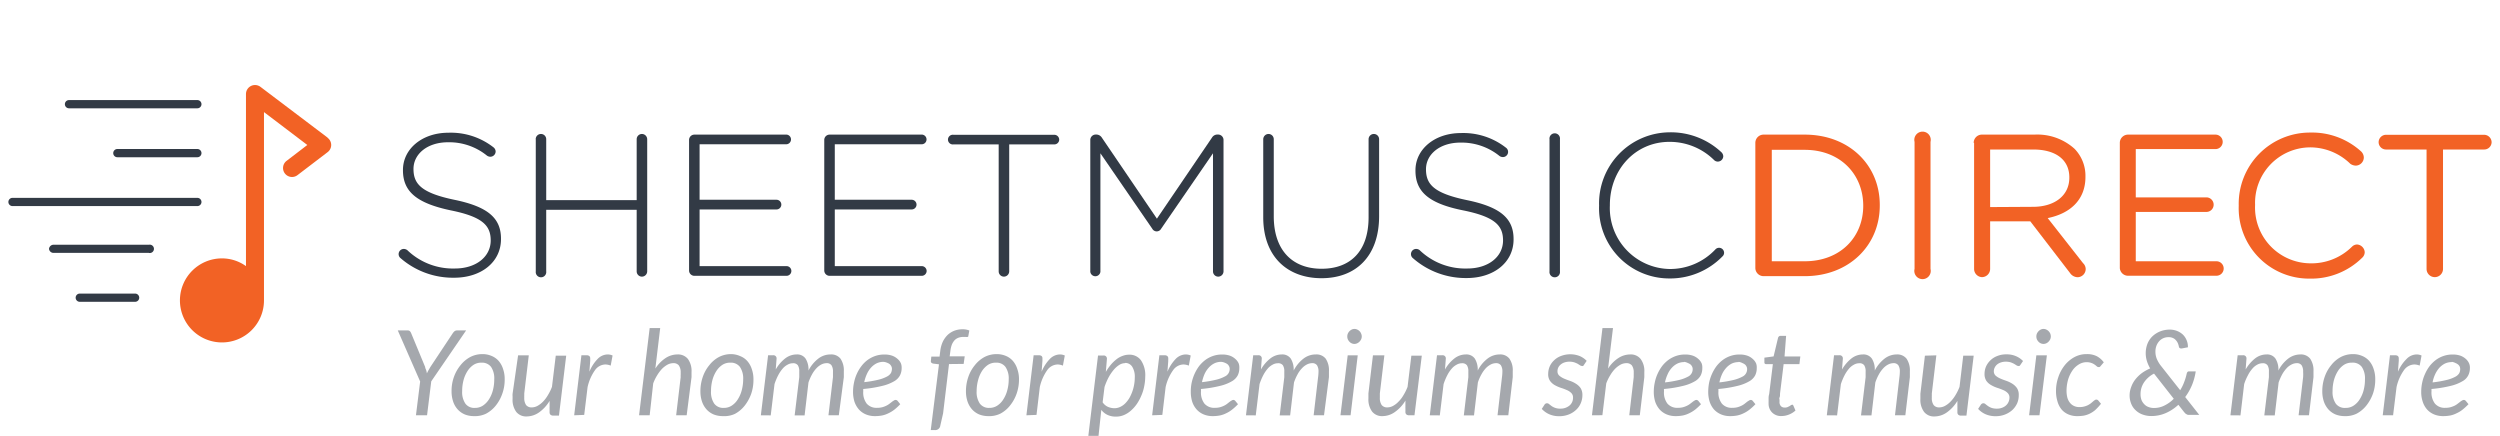 <svg id="Layer_1" data-name="Layer 1" xmlns="http://www.w3.org/2000/svg" width="304" height="53" viewBox="0 0 304 53">
  <defs>
    <style>
      .cls-1 {
        fill: #323a45;
      }

      .cls-2 {
        fill: #f26225;
      }

      .cls-3 {
        fill: #a5a8ad;
      }
    </style>
  </defs>
  <g id="Layer_2" data-name="Layer 2">
    <g>
      <g>
        <path class="cls-1" d="M48.72,31.4a.63.63,0,0,1,.4-1.13.72.72,0,0,1,.41.15,8,8,0,0,0,5.79,2.23c2.58,0,4.35-1.44,4.35-3.41v0c0-1.82-1-2.88-4.86-3.66C50.69,24.71,49,23.31,49,20.71v-.05c0-2.55,2.33-4.52,5.52-4.52A8.42,8.42,0,0,1,60,17.91a.67.67,0,0,1,.27.51.65.65,0,0,1-.64.64.73.73,0,0,1-.42-.14,7.29,7.29,0,0,0-4.73-1.62c-2.53,0-4.2,1.44-4.2,3.24v0c0,1.82.94,2.92,5,3.76s5.64,2.23,5.64,4.73v.05c0,2.77-2.38,4.69-5.69,4.69A9.7,9.7,0,0,1,48.72,31.4Z"/>
        <path class="cls-1" d="M65.14,16.93a.64.64,0,1,1,1.28,0v7.41h11V16.93a.64.64,0,0,1,.64-.64.65.65,0,0,1,.64.64V33a.65.65,0,0,1-.64.64.64.64,0,0,1-.64-.64V25.51h-11V33a.64.64,0,1,1-1.27,0V16.93Z"/>
        <path class="cls-1" d="M83.79,32.92V17a.65.65,0,0,1,.64-.63H95.52a.59.59,0,1,1,0,1.17H85.07v6.75h9.35a.59.59,0,1,1,0,1.18H85.07v6.89H95.64a.59.59,0,0,1,0,1.18H84.43A.65.65,0,0,1,83.79,32.92Z"/>
        <path class="cls-1" d="M100.23,32.92V17a.65.65,0,0,1,.64-.63H112a.59.59,0,1,1,0,1.17H101.51v6.75h9.35a.59.59,0,1,1,0,1.18h-9.35v6.89h10.58a.6.6,0,0,1,.59.59.6.6,0,0,1-.59.59H100.87A.65.65,0,0,1,100.23,32.92Z"/>
        <path class="cls-1" d="M121.44,17.56h-5.5a.59.59,0,1,1,0-1.17h12.27a.6.6,0,0,1,.59.59.59.59,0,0,1-.59.58h-5.49V33a.65.65,0,0,1-.64.64.64.64,0,0,1-.64-.64V17.56Z"/>
        <path class="cls-1" d="M132.58,17a.66.66,0,0,1,.64-.64h.12a.8.8,0,0,1,.64.37l6.7,9.86,6.7-9.86a.76.76,0,0,1,.64-.37h.12a.66.66,0,0,1,.64.64V33a.65.65,0,0,1-.64.64.64.64,0,0,1-.64-.64V18.64l-6.31,9.18a.61.61,0,0,1-1.07,0l-6.31-9.18V33.05a.62.62,0,0,1-1.23,0V17Z"/>
        <path class="cls-1" d="M153.61,26.42V16.93a.65.65,0,0,1,.64-.64.64.64,0,0,1,.64.64V26.3c0,4.05,2.19,6.38,5.82,6.38,3.48,0,5.71-2.11,5.71-6.26V16.93a.64.64,0,0,1,1.28,0v9.34c0,4.94-2.87,7.56-7,7.56S153.61,31.23,153.61,26.42Z"/>
        <path class="cls-1" d="M171.82,31.4a.63.63,0,0,1,.4-1.13.69.69,0,0,1,.41.15,8,8,0,0,0,5.79,2.23c2.58,0,4.35-1.44,4.35-3.41v0c0-1.82-1-2.88-4.86-3.66-4.12-.83-5.79-2.23-5.79-4.83v-.05c0-2.55,2.33-4.52,5.52-4.52a8.4,8.4,0,0,1,5.47,1.77.63.63,0,0,1-.36,1.15.71.71,0,0,1-.42-.14,7.33,7.33,0,0,0-4.74-1.62c-2.53,0-4.19,1.44-4.19,3.24v0c0,1.82.93,2.92,5,3.76s5.65,2.23,5.65,4.73v.05c0,2.77-2.38,4.69-5.7,4.69A9.72,9.72,0,0,1,171.82,31.4Z"/>
        <path class="cls-1" d="M188.42,16.93a.64.64,0,1,1,1.27,0V33a.64.64,0,1,1-1.27,0Z"/>
        <path class="cls-1" d="M194.45,25V25A8.64,8.64,0,0,1,203,16.09a9,9,0,0,1,6.31,2.41.73.73,0,0,1,.24.51.67.67,0,0,1-.66.64.65.65,0,0,1-.44-.17A7.67,7.67,0,0,0,203,17.25c-4.13,0-7.24,3.36-7.24,7.68V25A7.41,7.41,0,0,0,203,32.71a7.56,7.56,0,0,0,5.59-2.38.61.61,0,0,1,1.06.41.59.59,0,0,1-.2.44,8.89,8.89,0,0,1-6.5,2.68A8.54,8.54,0,0,1,194.45,25Z"/>
        <path class="cls-2" d="M213.45,17.37a1,1,0,0,1,1-1h5c5.4,0,9.13,3.7,9.13,8.54V25c0,4.83-3.73,8.58-9.13,8.58h-5a1,1,0,0,1-1-1Zm6,14.4c4.34,0,7.12-2.94,7.12-6.75v0c0-3.81-2.78-6.8-7.12-6.8h-4V31.77Z"/>
        <path class="cls-2" d="M232.81,17.25a1,1,0,1,1,1.94,0V32.7a1,1,0,1,1-1.94,0Z"/>
        <path class="cls-2" d="M240,17.37a1,1,0,0,1,.95-1h6.43a6.75,6.75,0,0,1,4.88,1.72,4.7,4.7,0,0,1,1.33,3.38v.05c0,2.82-1.91,4.46-4.59,5L253.3,32a1,1,0,0,1,.32.71,1,1,0,0,1-1,1,1.15,1.15,0,0,1-.91-.52l-4.83-6.28H242V32.7a1,1,0,0,1-1,1,1,1,0,0,1-.95-1V17.37Zm7.21,7.78c2.58,0,4.42-1.33,4.42-3.54v-.05c0-2.11-1.62-3.38-4.4-3.38H242v7Z"/>
        <path class="cls-2" d="M257.77,32.58V17.37a1,1,0,0,1,1-1H269.4a.88.88,0,0,1,0,1.76h-9.69V24h8.59a.89.89,0,0,1,.88.88.88.88,0,0,1-.88.89h-8.59v6h9.81a.88.88,0,1,1,0,1.76H258.73A1,1,0,0,1,257.77,32.58Z"/>
        <path class="cls-2" d="M272.23,25V25a8.66,8.66,0,0,1,8.69-8.88,8.87,8.87,0,0,1,6.13,2.24,1.07,1.07,0,0,1,.39.78,1,1,0,0,1-1,1,1.24,1.24,0,0,1-.64-.22,7,7,0,0,0-4.93-2,6.74,6.74,0,0,0-6.65,7v0a6.78,6.78,0,0,0,6.65,7.1A7,7,0,0,0,286,30a.89.89,0,0,1,.62-.27,1,1,0,0,1,.93.93.92.92,0,0,1-.32.69,8.82,8.82,0,0,1-6.38,2.53A8.56,8.56,0,0,1,272.23,25Z"/>
        <path class="cls-2" d="M295.15,18.18h-5a.9.9,0,0,1-.91-.89.91.91,0,0,1,.91-.9h11.92a.92.92,0,0,1,.91.9.9.9,0,0,1-.91.89h-5V32.7a1,1,0,1,1-2,0V18.18Z"/>
      </g>
      <path class="cls-1" d="M24,13.17H8.39a.49.49,0,1,1,0-1H24a.49.49,0,1,1,0,1Z"/>
      <path class="cls-1" d="M24,25.06H1.52a.49.49,0,1,1,0-1H24a.49.49,0,1,1,0,1Z"/>
      <path class="cls-1" d="M24,19.12H14.27a.49.49,0,1,1,0-1H24a.49.49,0,1,1,0,1Z"/>
      <path class="cls-1" d="M18.11,30.75H6.56a.55.55,0,0,1-.6-.49.56.56,0,0,1,.6-.5H18.11a.51.51,0,1,1,0,1Z"/>
      <path class="cls-1" d="M16.43,36.7H9.7a.49.49,0,1,1,0-1h6.73a.49.49,0,1,1,0,1Z"/>
      <path class="cls-2" d="M39.83,16.73l-8.16-6.17a1.1,1.1,0,0,0-1.76.87V32.36A5,5,0,0,0,27,31.42a5.11,5.11,0,1,0,5.1,5.11v0h0V13.63l5.27,4-2.52,1.93a1.09,1.09,0,1,0,1.32,1.74l3.67-2.8a1.09,1.09,0,0,0,0-1.74Z"/>
    </g>
  </g>
  <g>
    <path class="cls-3" d="M52.44,46.37l-.51,4.13H50.58l.51-4.11-2.72-6.21h1.2a.37.37,0,0,1,.27.09.76.76,0,0,1,.15.23l1.71,4.13c0,.14.09.27.13.4s.06.25.08.37c.06-.12.12-.25.19-.37l.23-.4,2.74-4.13a1.37,1.37,0,0,1,.2-.22.48.48,0,0,1,.29-.1h1.12Z"/>
    <path class="cls-3" d="M57.62,50.6a2.94,2.94,0,0,1-1.09-.2,2.47,2.47,0,0,1-.86-.6,2.63,2.63,0,0,1-.56-.95,3.86,3.86,0,0,1-.2-1.28,5,5,0,0,1,.29-1.74A4.75,4.75,0,0,1,56,44.41a3.82,3.82,0,0,1,1.19-1,3.19,3.19,0,0,1,1.47-.35,2.75,2.75,0,0,1,1.09.21,2.32,2.32,0,0,1,.86.59,2.72,2.72,0,0,1,.56,1,3.7,3.7,0,0,1,.2,1.28,5,5,0,0,1-.29,1.73,4.81,4.81,0,0,1-.78,1.43,3.79,3.79,0,0,1-1.19,1A3.08,3.08,0,0,1,57.62,50.6Zm.12-1a1.72,1.72,0,0,0,1-.29,2.57,2.57,0,0,0,.73-.77,3.8,3.8,0,0,0,.47-1.1,5.11,5.11,0,0,0,.16-1.31,2.49,2.49,0,0,0-.39-1.52,1.38,1.38,0,0,0-1.15-.51,1.71,1.71,0,0,0-1,.28,2.57,2.57,0,0,0-.73.77,3.93,3.93,0,0,0-.47,1.1,5.17,5.17,0,0,0-.16,1.31,2.49,2.49,0,0,0,.39,1.52A1.33,1.33,0,0,0,57.74,49.6Z"/>
    <path class="cls-3" d="M64.3,43.21l-.55,4.63c0,.1,0,.19,0,.28a2.11,2.11,0,0,0,0,.25,1.5,1.5,0,0,0,.22.88.84.84,0,0,0,.7.29,1.47,1.47,0,0,0,.68-.18,2.87,2.87,0,0,0,.68-.52,4,4,0,0,0,.6-.8,5.88,5.88,0,0,0,.49-1l.46-3.79h1.27l-.88,7.29H67.3a.54.54,0,0,1-.35-.1.39.39,0,0,1-.12-.31,1,1,0,0,1,0-.13c0-.08,0-.17,0-.27a2.11,2.11,0,0,1,0-.26,1.16,1.16,0,0,0,0-.13l0-.59a4.58,4.58,0,0,1-1.3,1.41,2.66,2.66,0,0,1-1.49.48,1.53,1.53,0,0,1-1.26-.55,2.47,2.47,0,0,1-.45-1.59c0-.1,0-.2,0-.3a1.82,1.82,0,0,1,0-.32L63,43.21Z"/>
    <path class="cls-3" d="M69.82,50.5l.88-7.3h.64a.53.53,0,0,1,.32.09.38.38,0,0,1,.11.29v.2a.34.34,0,0,1,0,.1v0l-.1,1.32a4.88,4.88,0,0,1,1-1.55,1.73,1.73,0,0,1,1.22-.55,1.44,1.44,0,0,1,.6.13l-.23,1.23a1.73,1.73,0,0,0-.65-.14,1.59,1.59,0,0,0-1.25.68,5.67,5.67,0,0,0-.91,2.07l-.41,3.38Z"/>
    <path class="cls-3" d="M77.71,50.5,79,39.89h1.28l-.59,4.93a4.32,4.32,0,0,1,1.26-1.29,2.64,2.64,0,0,1,1.42-.43,1.55,1.55,0,0,1,1.28.55,2.49,2.49,0,0,1,.44,1.59v.3l0,.32L83.5,50.5H82.22l.55-4.64a2.46,2.46,0,0,1,0-.28,2.26,2.26,0,0,0,0-.26,1.45,1.45,0,0,0-.22-.88.81.81,0,0,0-.69-.28,1.55,1.55,0,0,0-.67.17,3,3,0,0,0-.67.5,4.67,4.67,0,0,0-.6.79,5.57,5.57,0,0,0-.49,1L79,50.5Z"/>
    <path class="cls-3" d="M87.88,50.6a3,3,0,0,1-1.09-.2,2.47,2.47,0,0,1-.86-.6,2.78,2.78,0,0,1-.56-.95,3.86,3.86,0,0,1-.2-1.28,5.29,5.29,0,0,1,.29-1.74,4.57,4.57,0,0,1,.79-1.42,3.68,3.68,0,0,1,1.18-1,3.19,3.19,0,0,1,1.47-.35A2.75,2.75,0,0,1,90,43.3a2.24,2.24,0,0,1,.86.59,2.72,2.72,0,0,1,.56,1,3.7,3.7,0,0,1,.2,1.28,5.19,5.19,0,0,1-.28,1.73,5.07,5.07,0,0,1-.79,1.43,3.79,3.79,0,0,1-1.19,1A3.08,3.08,0,0,1,87.88,50.6Zm.12-1a1.72,1.72,0,0,0,1-.29,2.45,2.45,0,0,0,.73-.77,3.8,3.8,0,0,0,.47-1.1,5.11,5.11,0,0,0,.17-1.31,2.48,2.48,0,0,0-.4-1.52,1.37,1.37,0,0,0-1.15-.51,1.71,1.71,0,0,0-1,.28,2.57,2.57,0,0,0-.73.77,3.93,3.93,0,0,0-.47,1.1,5.17,5.17,0,0,0-.16,1.31,2.49,2.49,0,0,0,.39,1.52A1.35,1.35,0,0,0,88,49.6Z"/>
    <path class="cls-3" d="M92.52,50.5l.88-7.3H94a.38.38,0,0,1,.43.43l-.1,1.3a4.52,4.52,0,0,1,1.18-1.37,2.28,2.28,0,0,1,1.36-.46,1.23,1.23,0,0,1,1.09.51,2.47,2.47,0,0,1,.35,1.45,4.35,4.35,0,0,1,1.23-1.48A2.43,2.43,0,0,1,101,43.1a1.43,1.43,0,0,1,1.21.52,2.53,2.53,0,0,1,.4,1.52c0,.11,0,.22,0,.34s0,.25,0,.38L102,50.5h-1.26l.55-4.64c0-.24,0-.45,0-.65a1.4,1.4,0,0,0-.18-.79.69.69,0,0,0-.61-.26,1.46,1.46,0,0,0-.62.16,2.15,2.15,0,0,0-.59.45,3.63,3.63,0,0,0-.54.74,6,6,0,0,0-.44,1l-.47,4H96.63l.56-4.64c0-.13,0-.26,0-.37s0-.22,0-.32a1.35,1.35,0,0,0-.17-.76.68.68,0,0,0-.6-.25,1.31,1.31,0,0,0-.66.18,2,2,0,0,0-.61.5,4.27,4.27,0,0,0-.53.8,7.05,7.05,0,0,0-.44,1.06l-.46,3.8Z"/>
    <path class="cls-3" d="M109.64,44.77a1.92,1.92,0,0,1-.2.87,1.8,1.8,0,0,1-.71.72,5.19,5.19,0,0,1-1.43.56,14.67,14.67,0,0,1-2.33.38.92.92,0,0,0,0,.16v.15a2.22,2.22,0,0,0,.42,1.47,1.56,1.56,0,0,0,1.27.51,2.35,2.35,0,0,0,.62-.07,2.67,2.67,0,0,0,.48-.18,2,2,0,0,0,.38-.23l.3-.23a1.59,1.59,0,0,1,.25-.17.4.4,0,0,1,.23-.08.36.36,0,0,1,.24.13l.31.39a7,7,0,0,1-.71.66,4,4,0,0,1-.72.44,3.07,3.07,0,0,1-.77.27,4.57,4.57,0,0,1-.86.08,2.83,2.83,0,0,1-1.12-.21,2.41,2.41,0,0,1-.84-.59,2.84,2.84,0,0,1-.54-.93,4,4,0,0,1-.18-1.23,5.33,5.33,0,0,1,.12-1.12,4.86,4.86,0,0,1,.34-1.06,4.67,4.67,0,0,1,.56-.94,3.71,3.71,0,0,1,.74-.74,3.6,3.6,0,0,1,.93-.49,3.28,3.28,0,0,1,1.09-.18,2.76,2.76,0,0,1,1,.15,2,2,0,0,1,.66.41,1.43,1.43,0,0,1,.39.54A1.47,1.47,0,0,1,109.64,44.77ZM107.43,44a1.9,1.9,0,0,0-.83.18,2.28,2.28,0,0,0-.68.52,3,3,0,0,0-.5.77,4.62,4.62,0,0,0-.33,1,13.55,13.55,0,0,0,1.78-.31,4.34,4.34,0,0,0,1-.38,1.23,1.23,0,0,0,.48-.44,1.25,1.25,0,0,0,.11-.5.66.66,0,0,0-.06-.27.87.87,0,0,0-.18-.26,1,1,0,0,0-.33-.19A1.41,1.41,0,0,0,107.43,44Z"/>
    <path class="cls-3" d="M115.4,44.27l-.72,6-.34,1.49a.62.62,0,0,1-.66.54h-.5l1-8-.72-.09a.54.54,0,0,1-.2-.1.27.27,0,0,1-.07-.19l.06-.56h1l.09-.71a3.78,3.78,0,0,1,.31-1.11,3,3,0,0,1,.59-.82,2.57,2.57,0,0,1,.82-.51,2.84,2.84,0,0,1,1-.17,2.09,2.09,0,0,1,.81.15l-.12.66q0,.1-.09.12a.69.69,0,0,1-.22,0h-.3a1.7,1.7,0,0,0-.57.09,1.28,1.28,0,0,0-.47.29,1.87,1.87,0,0,0-.34.52,3.16,3.16,0,0,0-.19.79l-.09.67h1.83l-.13.92Z"/>
    <path class="cls-3" d="M120.18,50.6a3,3,0,0,1-1.1-.2,2.47,2.47,0,0,1-.86-.6,2.78,2.78,0,0,1-.56-.95,3.86,3.86,0,0,1-.2-1.28,5.29,5.29,0,0,1,.29-1.74,4.57,4.57,0,0,1,.79-1.42,3.79,3.79,0,0,1,1.18-1,3.19,3.19,0,0,1,1.47-.35,2.84,2.84,0,0,1,1.1.21,2.29,2.29,0,0,1,.85.59,2.72,2.72,0,0,1,.56,1,3.7,3.7,0,0,1,.21,1.28,5.19,5.19,0,0,1-.29,1.73,4.83,4.83,0,0,1-.79,1.43,3.68,3.68,0,0,1-1.19,1A3.06,3.06,0,0,1,120.18,50.6Zm.11-1a1.72,1.72,0,0,0,1-.29,2.45,2.45,0,0,0,.73-.77,3.8,3.8,0,0,0,.47-1.1,5.11,5.11,0,0,0,.17-1.31,2.48,2.48,0,0,0-.4-1.52,1.35,1.35,0,0,0-1.14-.51,1.72,1.72,0,0,0-1,.28,2.7,2.7,0,0,0-.73.77,3.91,3.91,0,0,0-.46,1.1,5.17,5.17,0,0,0-.17,1.31,2.49,2.49,0,0,0,.39,1.52A1.35,1.35,0,0,0,120.29,49.6Z"/>
    <path class="cls-3" d="M124.81,50.5l.88-7.3h.64a.51.51,0,0,1,.32.09.35.35,0,0,1,.11.29v.3a.13.13,0,0,0,0,0l-.1,1.32a4.88,4.88,0,0,1,1-1.55,1.75,1.75,0,0,1,1.22-.55,1.44,1.44,0,0,1,.6.13l-.23,1.23a1.73,1.73,0,0,0-.65-.14,1.6,1.6,0,0,0-1.25.68,5.67,5.67,0,0,0-.91,2.07l-.4,3.38Z"/>
    <path class="cls-3" d="M132.34,53l1.18-9.77h.65a.38.38,0,0,1,.43.43l-.13,1.56a6.5,6.5,0,0,1,.6-.86,4.66,4.66,0,0,1,.68-.66,2.55,2.55,0,0,1,.75-.42,2.17,2.17,0,0,1,.79-.15,1.71,1.71,0,0,1,1.45.68,3.23,3.23,0,0,1,.52,2,6,6,0,0,1-.13,1.19,5.21,5.21,0,0,1-.35,1.12,5.64,5.64,0,0,1-.54,1,4.34,4.34,0,0,1-.72.81,3.06,3.06,0,0,1-.85.54,2.45,2.45,0,0,1-1,.19,2.31,2.31,0,0,1-1-.21,2,2,0,0,1-.75-.61L133.58,53Zm4.47-8.84a1.35,1.35,0,0,0-.7.21,3,3,0,0,0-.69.61,5.46,5.46,0,0,0-.62.92,7.63,7.63,0,0,0-.49,1.16l-.23,1.86a1.53,1.53,0,0,0,.66.56,2.09,2.09,0,0,0,.78.16,1.67,1.67,0,0,0,.7-.16,2.17,2.17,0,0,0,.61-.43,3.52,3.52,0,0,0,.49-.63,5,5,0,0,0,.36-.78,5,5,0,0,0,.23-.86,5.12,5.12,0,0,0,.08-.87,2.29,2.29,0,0,0-.31-1.31A1,1,0,0,0,136.81,44.13Z"/>
    <path class="cls-3" d="M140.1,50.5l.88-7.3h.64a.51.51,0,0,1,.32.09.36.36,0,0,1,.12.29s0,.05,0,.08v.12a.34.34,0,0,0,0,.1.2.2,0,0,1,0,0l-.1,1.32a5,5,0,0,1,1-1.55,1.75,1.75,0,0,1,1.22-.55,1.52,1.52,0,0,1,.61.13l-.23,1.23a1.82,1.82,0,0,0-.66-.14,1.58,1.58,0,0,0-1.24.68,5.66,5.66,0,0,0-.92,2.07l-.4,3.38Z"/>
    <path class="cls-3" d="M150.7,44.77a1.92,1.92,0,0,1-.19.87,1.8,1.8,0,0,1-.71.72,5.19,5.19,0,0,1-1.43.56,14.67,14.67,0,0,1-2.33.38.92.92,0,0,0,0,.16v.15a2.22,2.22,0,0,0,.42,1.47,1.56,1.56,0,0,0,1.27.51,2.35,2.35,0,0,0,.62-.07,2.67,2.67,0,0,0,.48-.18,2,2,0,0,0,.38-.23l.29-.23a1.64,1.64,0,0,1,.26-.17.4.4,0,0,1,.23-.08.32.32,0,0,1,.23.13l.32.39a6.16,6.16,0,0,1-.72.66,3.6,3.6,0,0,1-.71.44,3.07,3.07,0,0,1-.77.27,4.65,4.65,0,0,1-.86.08,2.83,2.83,0,0,1-1.12-.21,2.41,2.41,0,0,1-.84-.59,2.68,2.68,0,0,1-.54-.93,4,4,0,0,1-.18-1.23,5.32,5.32,0,0,1,.11-1.12,5.49,5.49,0,0,1,.35-1.06,5.15,5.15,0,0,1,.55-.94,4,4,0,0,1,.75-.74,3.44,3.44,0,0,1,.93-.49,3.24,3.24,0,0,1,1.09-.18,2.76,2.76,0,0,1,1,.15,2,2,0,0,1,.66.41,1.55,1.55,0,0,1,.39.54A1.45,1.45,0,0,1,150.7,44.77ZM148.5,44a1.9,1.9,0,0,0-.83.18,2.28,2.28,0,0,0-.68.52,3,3,0,0,0-.51.77,5.3,5.3,0,0,0-.32,1,13.55,13.55,0,0,0,1.78-.31,4.34,4.34,0,0,0,1-.38,1,1,0,0,0,.59-.94.66.66,0,0,0-.06-.27.87.87,0,0,0-.18-.26,1.3,1.3,0,0,0-.33-.19A1.41,1.41,0,0,0,148.5,44Z"/>
    <path class="cls-3" d="M151.51,50.5l.88-7.3H153a.38.38,0,0,1,.43.43l-.1,1.3a4.52,4.52,0,0,1,1.18-1.37,2.27,2.27,0,0,1,1.35-.46,1.25,1.25,0,0,1,1.1.51,2.54,2.54,0,0,1,.35,1.45,4.35,4.35,0,0,1,1.23-1.48A2.43,2.43,0,0,1,160,43.1a1.43,1.43,0,0,1,1.21.52,2.53,2.53,0,0,1,.39,1.52c0,.11,0,.22,0,.34s0,.25,0,.38L161,50.5h-1.26l.54-4.64a5.27,5.27,0,0,0,.05-.65,1.4,1.4,0,0,0-.18-.79.69.69,0,0,0-.61-.26,1.46,1.46,0,0,0-.62.16,2.15,2.15,0,0,0-.59.45,3.29,3.29,0,0,0-.54.74,6,6,0,0,0-.44,1l-.47,4h-1.27l.56-4.64c0-.13,0-.26,0-.37s0-.22,0-.32a1.35,1.35,0,0,0-.17-.76.69.69,0,0,0-.6-.25,1.31,1.31,0,0,0-.66.18,2,2,0,0,0-.61.5,4.27,4.27,0,0,0-.53.8,7.05,7.05,0,0,0-.44,1.06l-.46,3.8Z"/>
    <path class="cls-3" d="M165.1,43.21l-.87,7.29H163l.88-7.29Zm.49-2.29a.85.85,0,0,1-.08.35,1.1,1.1,0,0,1-.2.28.94.94,0,0,1-.29.2.72.72,0,0,1-.33.07.71.71,0,0,1-.32-.07.8.8,0,0,1-.28-.2,1.07,1.07,0,0,1-.19-.28.84.84,0,0,1-.07-.35.86.86,0,0,1,.07-.36,1,1,0,0,1,.48-.49.71.71,0,0,1,.32-.07.72.72,0,0,1,.33.07.94.94,0,0,1,.29.2.81.81,0,0,1,.19.29A.86.86,0,0,1,165.59,40.92Z"/>
    <path class="cls-3" d="M168.34,43.21l-.55,4.63,0,.28c0,.08,0,.17,0,.25a1.5,1.5,0,0,0,.22.88.84.84,0,0,0,.7.29,1.5,1.5,0,0,0,.68-.18,2.64,2.64,0,0,0,.67-.52,3.66,3.66,0,0,0,.61-.8,5.88,5.88,0,0,0,.49-1l.46-3.79h1.27L172,50.5h-.63a.52.52,0,0,1-.35-.1.39.39,0,0,1-.12-.31,1,1,0,0,1,0-.13c0-.08,0-.17,0-.27a2.11,2.11,0,0,1,0-.26.73.73,0,0,1,0-.13l0-.59a4.49,4.49,0,0,1-1.31,1.41,2.6,2.6,0,0,1-1.48.48,1.53,1.53,0,0,1-1.26-.55,2.47,2.47,0,0,1-.45-1.59c0-.1,0-.2,0-.3s0-.21,0-.32l.55-4.63Z"/>
    <path class="cls-3" d="M173.86,50.5l.88-7.3h.64a.38.38,0,0,1,.43.43l-.1,1.3a4.52,4.52,0,0,1,1.18-1.37,2.27,2.27,0,0,1,1.35-.46,1.25,1.25,0,0,1,1.1.51,2.54,2.54,0,0,1,.35,1.45,4.24,4.24,0,0,1,1.23-1.48,2.43,2.43,0,0,1,1.43-.48,1.41,1.41,0,0,1,1.2.52,2.46,2.46,0,0,1,.4,1.52c0,.11,0,.22,0,.34s0,.25,0,.38l-.54,4.64H182.1l.54-4.64a5.27,5.27,0,0,0,.05-.65,1.4,1.4,0,0,0-.18-.79.71.71,0,0,0-.61-.26,1.43,1.43,0,0,0-.62.16,2.35,2.35,0,0,0-.6.45,3.6,3.6,0,0,0-.53.74,5.31,5.31,0,0,0-.44,1l-.47,4H178l.55-4.64c0-.13,0-.26,0-.37s0-.22,0-.32a1.35,1.35,0,0,0-.17-.76.71.71,0,0,0-.6-.25,1.31,1.31,0,0,0-.66.18,2,2,0,0,0-.61.5,3.83,3.83,0,0,0-.53.8,7.05,7.05,0,0,0-.44,1.06l-.46,3.8Z"/>
    <path class="cls-3" d="M192.61,44.37a.36.36,0,0,1-.11.13.24.24,0,0,1-.15,0,.46.46,0,0,1-.22-.08l-.28-.18a3.52,3.52,0,0,0-.42-.18,2,2,0,0,0-.59-.08,1.87,1.87,0,0,0-.59.09,1.36,1.36,0,0,0-.46.25,1.07,1.07,0,0,0-.3.37,1,1,0,0,0-.1.45.69.69,0,0,0,.22.54,2.33,2.33,0,0,0,.56.35c.23.1.47.19.73.28a3.29,3.29,0,0,1,.73.35,1.93,1.93,0,0,1,.57.53,1.54,1.54,0,0,1,.22.84,2.48,2.48,0,0,1-.2,1,2.3,2.3,0,0,1-.57.81,2.76,2.76,0,0,1-.89.56,3.13,3.13,0,0,1-1.17.21,2.93,2.93,0,0,1-1.23-.25,2.67,2.67,0,0,1-.88-.64l.32-.49a.35.35,0,0,1,.13-.14.35.35,0,0,1,.21-.05.36.36,0,0,1,.23.1l.28.22a1.77,1.77,0,0,0,1.11.33,1.68,1.68,0,0,0,1.12-.4,1.22,1.22,0,0,0,.4-.93.75.75,0,0,0-.22-.58,1.69,1.69,0,0,0-.56-.36,6.93,6.93,0,0,0-.73-.27,4.39,4.39,0,0,1-.73-.33,1.82,1.82,0,0,1-.56-.51,1.43,1.43,0,0,1-.22-.85,2.32,2.32,0,0,1,.18-.89,2.28,2.28,0,0,1,.53-.75,2.41,2.41,0,0,1,.84-.53,3.17,3.17,0,0,1,2.27,0,2.59,2.59,0,0,1,.86.59Z"/>
    <path class="cls-3" d="M193.58,50.5l1.28-10.61h1.28l-.6,4.93a4.23,4.23,0,0,1,1.27-1.29,2.64,2.64,0,0,1,1.42-.43,1.52,1.52,0,0,1,1.27.55,2.43,2.43,0,0,1,.45,1.59c0,.09,0,.19,0,.3s0,.21,0,.32l-.55,4.64h-1.28l.54-4.64,0-.28a2.26,2.26,0,0,0,0-.26,1.45,1.45,0,0,0-.22-.88.83.83,0,0,0-.7-.28,1.54,1.54,0,0,0-.66.17,3,3,0,0,0-.67.5,4.2,4.2,0,0,0-.6.79,5.57,5.57,0,0,0-.49,1l-.47,3.87Z"/>
    <path class="cls-3" d="M207,44.77a1.92,1.92,0,0,1-.19.87,1.8,1.8,0,0,1-.71.72,5.19,5.19,0,0,1-1.43.56,14.67,14.67,0,0,1-2.33.38.92.92,0,0,0,0,.16v.15a2.22,2.22,0,0,0,.42,1.47,1.56,1.56,0,0,0,1.27.51,2.35,2.35,0,0,0,.62-.07,2.67,2.67,0,0,0,.48-.18,2,2,0,0,0,.38-.23l.3-.23a1.59,1.59,0,0,1,.25-.17.4.4,0,0,1,.23-.08.36.36,0,0,1,.24.13l.31.39a7,7,0,0,1-.71.66,4,4,0,0,1-.72.44,3.07,3.07,0,0,1-.77.27,4.57,4.57,0,0,1-.86.08,2.83,2.83,0,0,1-1.12-.21,2.41,2.41,0,0,1-.84-.59,2.84,2.84,0,0,1-.54-.93,4,4,0,0,1-.18-1.23,5.33,5.33,0,0,1,.12-1.12,4.86,4.86,0,0,1,.34-1.06,5.15,5.15,0,0,1,.55-.94,4,4,0,0,1,.75-.74,3.6,3.6,0,0,1,.93-.49,3.24,3.24,0,0,1,1.09-.18,2.76,2.76,0,0,1,1,.15,2,2,0,0,1,.66.41,1.55,1.55,0,0,1,.39.54A1.45,1.45,0,0,1,207,44.77Zm-2.2-.74a1.9,1.9,0,0,0-.83.18,2.28,2.28,0,0,0-.68.52,2.76,2.76,0,0,0-.5.77,4.62,4.62,0,0,0-.33,1,13.55,13.55,0,0,0,1.78-.31,4.34,4.34,0,0,0,1-.38,1,1,0,0,0,.59-.94.66.66,0,0,0-.06-.27.87.87,0,0,0-.18-.26,1.15,1.15,0,0,0-.33-.19A1.41,1.41,0,0,0,204.78,44Z"/>
    <path class="cls-3" d="M213.62,44.77a1.92,1.92,0,0,1-.19.87,1.8,1.8,0,0,1-.71.72,5.19,5.19,0,0,1-1.43.56,14.67,14.67,0,0,1-2.33.38.92.92,0,0,0,0,.16v.15a2.22,2.22,0,0,0,.42,1.47,1.56,1.56,0,0,0,1.27.51,2.35,2.35,0,0,0,.62-.07,2.67,2.67,0,0,0,.48-.18,2,2,0,0,0,.38-.23l.29-.23a1.64,1.64,0,0,1,.26-.17.4.4,0,0,1,.23-.08.32.32,0,0,1,.23.13l.32.39a6.16,6.16,0,0,1-.72.66,3.6,3.6,0,0,1-.71.44,3.07,3.07,0,0,1-.77.27,4.65,4.65,0,0,1-.86.08,2.83,2.83,0,0,1-1.12-.21,2.55,2.55,0,0,1-.85-.59,2.82,2.82,0,0,1-.53-.93,4,4,0,0,1-.18-1.23,6.07,6.07,0,0,1,.11-1.12,5.49,5.49,0,0,1,.35-1.06,5.15,5.15,0,0,1,.55-.94,4,4,0,0,1,.75-.74,3.44,3.44,0,0,1,.93-.49,3.24,3.24,0,0,1,1.09-.18,2.76,2.76,0,0,1,1,.15,2,2,0,0,1,.66.41,1.55,1.55,0,0,1,.39.54A1.45,1.45,0,0,1,213.62,44.77Zm-2.2-.74a2,2,0,0,0-.84.18,2.37,2.37,0,0,0-.67.52,3,3,0,0,0-.51.77,4.61,4.61,0,0,0-.32,1,13.55,13.55,0,0,0,1.78-.31,4.51,4.51,0,0,0,1-.38,1,1,0,0,0,.59-.94.66.66,0,0,0-.06-.27.87.87,0,0,0-.18-.26,1.3,1.3,0,0,0-.33-.19A1.41,1.41,0,0,0,211.42,44Z"/>
    <path class="cls-3" d="M215.06,49.12a.54.54,0,0,1,0-.11,1.49,1.49,0,0,1,0-.19c0-.09,0-.2,0-.34s0-.32.07-.55l.45-3.65h-.81a.3.3,0,0,1-.16-.05.24.24,0,0,1-.06-.17s0-.05,0-.09,0-.09,0-.15,0-.11,0-.17,0-.11,0-.16l1.12-.15.54-2.26a.34.34,0,0,1,.11-.17.26.26,0,0,1,.19-.07h.68L217,43.35h1.92l-.11.93h-1.92l-.44,3.59c0,.19,0,.35-.06.47s0,.22,0,.29,0,.12,0,.15v.06a.74.74,0,0,0,.17.55.62.62,0,0,0,.46.17.82.82,0,0,0,.33-.05l.25-.12.18-.12a.27.27,0,0,1,.13-.05.12.12,0,0,1,.09,0l.07.09.26.61a2.56,2.56,0,0,1-.79.49,2.42,2.42,0,0,1-.91.18,1.52,1.52,0,0,1-1.1-.39A1.48,1.48,0,0,1,215.06,49.12Z"/>
    <path class="cls-3" d="M222.14,50.5l.88-7.3h.64a.38.38,0,0,1,.43.43l-.1,1.3a4.66,4.66,0,0,1,1.18-1.37,2.28,2.28,0,0,1,1.36-.46,1.24,1.24,0,0,1,1.09.51,2.47,2.47,0,0,1,.35,1.45,4.35,4.35,0,0,1,1.23-1.48,2.43,2.43,0,0,1,1.43-.48,1.43,1.43,0,0,1,1.21.52,2.53,2.53,0,0,1,.4,1.52c0,.11,0,.22,0,.34l0,.38-.55,4.64h-1.26l.54-4.64a5.27,5.27,0,0,0,.05-.65,1.4,1.4,0,0,0-.18-.79.69.69,0,0,0-.61-.26,1.46,1.46,0,0,0-.62.16,2.15,2.15,0,0,0-.59.45,3.63,3.63,0,0,0-.54.74,6,6,0,0,0-.44,1l-.47,4h-1.27l.56-4.64c0-.13,0-.26,0-.37s0-.22,0-.32a1.35,1.35,0,0,0-.17-.76.68.68,0,0,0-.6-.25,1.31,1.31,0,0,0-.66.18,2,2,0,0,0-.61.5,4.27,4.27,0,0,0-.53.8,7.05,7.05,0,0,0-.44,1.06l-.46,3.8Z"/>
    <path class="cls-3" d="M235.46,43.21l-.55,4.63c0,.1,0,.19,0,.28a2.09,2.09,0,0,0,0,.25,1.43,1.43,0,0,0,.22.88.82.82,0,0,0,.69.29,1.47,1.47,0,0,0,.68-.18,2.68,2.68,0,0,0,.68-.52,4,4,0,0,0,.61-.8,5.88,5.88,0,0,0,.49-1l.45-3.79H240l-.88,7.29h-.64a.49.49,0,0,1-.34-.1.39.39,0,0,1-.12-.31V50c0-.08,0-.17,0-.27a2.46,2.46,0,0,0,0-.26,1.16,1.16,0,0,0,0-.13l0-.59a4.58,4.58,0,0,1-1.3,1.41,2.63,2.63,0,0,1-1.48.48,1.53,1.53,0,0,1-1.27-.55,2.47,2.47,0,0,1-.45-1.59c0-.1,0-.2,0-.3s0-.21,0-.32l.55-4.63Z"/>
    <path class="cls-3" d="M245.68,44.37a.51.51,0,0,1-.12.13.21.21,0,0,1-.14,0,.42.42,0,0,1-.22-.08l-.29-.18a3.31,3.31,0,0,0-.41-.18,2.05,2.05,0,0,0-.59-.08,1.78,1.78,0,0,0-.59.09,1.41,1.41,0,0,0-.47.25,1.16,1.16,0,0,0-.29.37,1,1,0,0,0-.11.45.72.72,0,0,0,.22.54,2.22,2.22,0,0,0,.57.35c.22.1.47.19.73.28a3.77,3.77,0,0,1,.73.35,2,2,0,0,1,.56.53,1.46,1.46,0,0,1,.22.84,2.47,2.47,0,0,1-.19,1,2.58,2.58,0,0,1-.57.81,2.92,2.92,0,0,1-.9.56,3.09,3.09,0,0,1-1.17.21,3,3,0,0,1-1.23-.25,2.67,2.67,0,0,1-.88-.64l.32-.49a.38.38,0,0,1,.14-.14.31.31,0,0,1,.2-.05.34.34,0,0,1,.23.1c.08.06.17.14.29.22a1.73,1.73,0,0,0,.43.23,1.86,1.86,0,0,0,.67.1,1.66,1.66,0,0,0,.64-.11,1.43,1.43,0,0,0,.48-.29,1.25,1.25,0,0,0,.3-.42,1.26,1.26,0,0,0,.11-.51.75.75,0,0,0-.23-.58,1.59,1.59,0,0,0-.56-.36,6.93,6.93,0,0,0-.73-.27,4,4,0,0,1-.72-.33,1.75,1.75,0,0,1-.57-.51,1.5,1.5,0,0,1-.22-.85,2.32,2.32,0,0,1,.18-.89,2.44,2.44,0,0,1,.53-.75,2.41,2.41,0,0,1,.84-.53,2.83,2.83,0,0,1,1.12-.2,2.78,2.78,0,0,1,1.15.22,2.59,2.59,0,0,1,.86.59Z"/>
    <path class="cls-3" d="M248.9,43.21,248,50.5h-1.26l.88-7.29Zm.48-2.29a.85.85,0,0,1-.08.35,1.1,1.1,0,0,1-.2.28.9.9,0,0,1-.28.2.81.81,0,0,1-.66,0,.9.9,0,0,1-.28-.2,1.07,1.07,0,0,1-.19-.28.94.94,0,0,1,0-.71,1.15,1.15,0,0,1,.2-.29,1,1,0,0,1,.28-.2.71.71,0,0,1,.32-.07.72.72,0,0,1,.33.07.94.94,0,0,1,.29.2,1,1,0,0,1,.2.29A1,1,0,0,1,249.38,40.92Z"/>
    <path class="cls-3" d="M254.77,49.87a3.26,3.26,0,0,1-.68.44,2.87,2.87,0,0,1-.7.23,4.75,4.75,0,0,1-.78.06,2.67,2.67,0,0,1-1.12-.22,2.2,2.2,0,0,1-.81-.6,2.69,2.69,0,0,1-.5-1,4.16,4.16,0,0,1-.17-1.21,5.09,5.09,0,0,1,.28-1.7,4.74,4.74,0,0,1,.77-1.44,3.89,3.89,0,0,1,1.18-1,3.1,3.1,0,0,1,1.51-.37,2.61,2.61,0,0,1,1.21.25,2.54,2.54,0,0,1,.86.75l-.41.48a.24.24,0,0,1-.11.09.23.23,0,0,1-.14,0,.3.3,0,0,1-.2-.09,2,2,0,0,0-.25-.2,1.42,1.42,0,0,0-.39-.2,1.67,1.67,0,0,0-.6-.1,1.8,1.8,0,0,0-.94.28,2.53,2.53,0,0,0-.77.73,4.08,4.08,0,0,0-.53,1.11,5.11,5.11,0,0,0-.19,1.38,3.39,3.39,0,0,0,.1.81,1.72,1.72,0,0,0,.31.62,1.33,1.33,0,0,0,.49.39,1.45,1.45,0,0,0,.68.14,2,2,0,0,0,.58-.07,2.52,2.52,0,0,0,.44-.16,3.56,3.56,0,0,0,.35-.22l.26-.22a1.46,1.46,0,0,1,.22-.17.31.31,0,0,1,.2-.07.31.31,0,0,1,.24.12l.32.39A7.26,7.26,0,0,1,254.77,49.87Z"/>
    <path class="cls-3" d="M263.81,40.08a2.42,2.42,0,0,1,.91.16,2.24,2.24,0,0,1,.71.44,2,2,0,0,1,.45.66,2.09,2.09,0,0,1,.17.83v0s0,0,0,.06l-.73.14h-.11a.25.25,0,0,1-.26-.24,2.16,2.16,0,0,0-.13-.41,1.41,1.41,0,0,0-.24-.36,1,1,0,0,0-.36-.26,1.13,1.13,0,0,0-.51-.1,1.53,1.53,0,0,0-.66.13,1.48,1.48,0,0,0-.51.38,1.78,1.78,0,0,0-.33.57,2,2,0,0,0-.11.7,2.28,2.28,0,0,0,.16.84,3.66,3.66,0,0,0,.53.89l2.32,2.94a5.28,5.28,0,0,0,.49-1,6.56,6.56,0,0,0,.3-1,.67.67,0,0,1,.09-.21.25.25,0,0,1,.2-.08H267a7.15,7.15,0,0,1-.44,1.63,6.81,6.81,0,0,1-.84,1.49l1.71,2.17h-1.06l-.27,0a.53.53,0,0,1-.19-.06l-.17-.11-.16-.18-.69-.88a5.44,5.44,0,0,1-1.51,1,4.32,4.32,0,0,1-1.75.37,3.06,3.06,0,0,1-1.08-.18,2.37,2.37,0,0,1-.84-.51,2.12,2.12,0,0,1-.55-.79,2.69,2.69,0,0,1-.2-1,2.91,2.91,0,0,1,.2-1.07,3.27,3.27,0,0,1,.52-.93,4.27,4.27,0,0,1,.78-.75,5.54,5.54,0,0,1,1-.56,4.48,4.48,0,0,1-.41-.94,3.23,3.23,0,0,1-.13-.91,3.18,3.18,0,0,1,.2-1.12,2.63,2.63,0,0,1,.58-.9,3,3,0,0,1,.92-.61A3.18,3.18,0,0,1,263.81,40.08Zm-3.52,7.85a2,2,0,0,0,.12.72,1.59,1.59,0,0,0,.35.52,1.29,1.29,0,0,0,.52.33,1.74,1.74,0,0,0,.65.11,2.73,2.73,0,0,0,1.29-.31,4,4,0,0,0,1.11-.81l-2.4-3.06a3.22,3.22,0,0,0-1.23,1.09A2.52,2.52,0,0,0,260.29,47.93Z"/>
    <path class="cls-3" d="M271.22,50.5l.88-7.3h.64a.38.38,0,0,1,.43.43l-.1,1.3a4.66,4.66,0,0,1,1.18-1.37,2.28,2.28,0,0,1,1.36-.46,1.23,1.23,0,0,1,1.09.51,2.47,2.47,0,0,1,.35,1.45,4.35,4.35,0,0,1,1.23-1.48,2.46,2.46,0,0,1,1.43-.48,1.43,1.43,0,0,1,1.21.52,2.53,2.53,0,0,1,.4,1.52c0,.11,0,.22,0,.34l0,.38-.55,4.64h-1.26l.55-4.64a5.14,5.14,0,0,0,0-.65,1.4,1.4,0,0,0-.18-.79.69.69,0,0,0-.6-.26,1.39,1.39,0,0,0-.62.16,2.05,2.05,0,0,0-.6.45,4,4,0,0,0-.54.74,6.94,6.94,0,0,0-.44,1l-.47,4h-1.27l.56-4.64c0-.13,0-.26,0-.37s0-.22,0-.32a1.35,1.35,0,0,0-.17-.76.67.67,0,0,0-.59-.25,1.35,1.35,0,0,0-.67.18,2,2,0,0,0-.6.5,3.83,3.83,0,0,0-.53.8,6.14,6.14,0,0,0-.45,1.06l-.45,3.8Z"/>
    <path class="cls-3" d="M285.1,50.6a3,3,0,0,1-1.09-.2,2.47,2.47,0,0,1-.86-.6,2.78,2.78,0,0,1-.56-.95,3.86,3.86,0,0,1-.2-1.28,5.29,5.29,0,0,1,.29-1.74,4.57,4.57,0,0,1,.79-1.42,3.68,3.68,0,0,1,1.18-1,3.19,3.19,0,0,1,1.47-.35,2.75,2.75,0,0,1,1.09.21,2.32,2.32,0,0,1,.86.59,2.72,2.72,0,0,1,.56,1,3.7,3.7,0,0,1,.2,1.28,5.19,5.19,0,0,1-.28,1.73,5.07,5.07,0,0,1-.79,1.43,3.79,3.79,0,0,1-1.19,1A3.08,3.08,0,0,1,285.1,50.6Zm.12-1a1.72,1.72,0,0,0,1-.29,2.45,2.45,0,0,0,.73-.77,3.8,3.8,0,0,0,.47-1.1,5.11,5.11,0,0,0,.16-1.31,2.49,2.49,0,0,0-.39-1.52A1.37,1.37,0,0,0,286,44.1a1.71,1.71,0,0,0-1,.28,2.57,2.57,0,0,0-.73.77,4.24,4.24,0,0,0-.47,1.1,5.17,5.17,0,0,0-.16,1.31,2.49,2.49,0,0,0,.39,1.52A1.35,1.35,0,0,0,285.22,49.6Z"/>
    <path class="cls-3" d="M289.74,50.5l.88-7.3h.64a.53.53,0,0,1,.32.09.38.38,0,0,1,.11.29v.08s0,.08,0,.12a.34.34,0,0,1,0,.1v0l-.1,1.32a4.88,4.88,0,0,1,1.05-1.55,1.73,1.73,0,0,1,1.22-.55,1.44,1.44,0,0,1,.6.13l-.23,1.23a1.73,1.73,0,0,0-.65-.14,1.6,1.6,0,0,0-1.25.68,5.67,5.67,0,0,0-.91,2.07L291,50.5Z"/>
    <path class="cls-3" d="M300.34,44.77a1.92,1.92,0,0,1-.2.87,1.68,1.68,0,0,1-.71.72,5.11,5.11,0,0,1-1.42.56,15,15,0,0,1-2.34.38v.31a2.22,2.22,0,0,0,.42,1.47,1.55,1.55,0,0,0,1.27.51,2.27,2.27,0,0,0,.61-.07,3.12,3.12,0,0,0,.49-.18,1.93,1.93,0,0,0,.37-.23l.3-.23a1.59,1.59,0,0,1,.25-.17.46.46,0,0,1,.23-.08.33.33,0,0,1,.24.13l.32.39a8.34,8.34,0,0,1-.72.66,3.39,3.39,0,0,1-.72.44,3,3,0,0,1-.76.27,4.74,4.74,0,0,1-.86.08,2.88,2.88,0,0,1-1.13-.21,2.41,2.41,0,0,1-.84-.59,2.66,2.66,0,0,1-.53-.93,3.69,3.69,0,0,1-.19-1.23,5.33,5.33,0,0,1,.12-1.12,4.88,4.88,0,0,1,.35-1.06,4.63,4.63,0,0,1,.55-.94,4,4,0,0,1,.75-.74,3.44,3.44,0,0,1,.93-.49,3.24,3.24,0,0,1,1.09-.18,2.76,2.76,0,0,1,1,.15,2.06,2.06,0,0,1,.66.41,1.52,1.52,0,0,1,.38.54A1.3,1.3,0,0,1,300.34,44.77Zm-2.2-.74a2,2,0,0,0-.84.18,2.42,2.42,0,0,0-.68.52,3.3,3.3,0,0,0-.5.77,4.08,4.08,0,0,0-.32,1,13.06,13.06,0,0,0,1.77-.31,4.34,4.34,0,0,0,1-.38,1.23,1.23,0,0,0,.48-.44,1.1,1.1,0,0,0,.11-.5.86.86,0,0,0-.05-.27.75.75,0,0,0-.19-.26,1.08,1.08,0,0,0-.32-.19A1.45,1.45,0,0,0,298.14,44Z"/>
  </g>
</svg>
